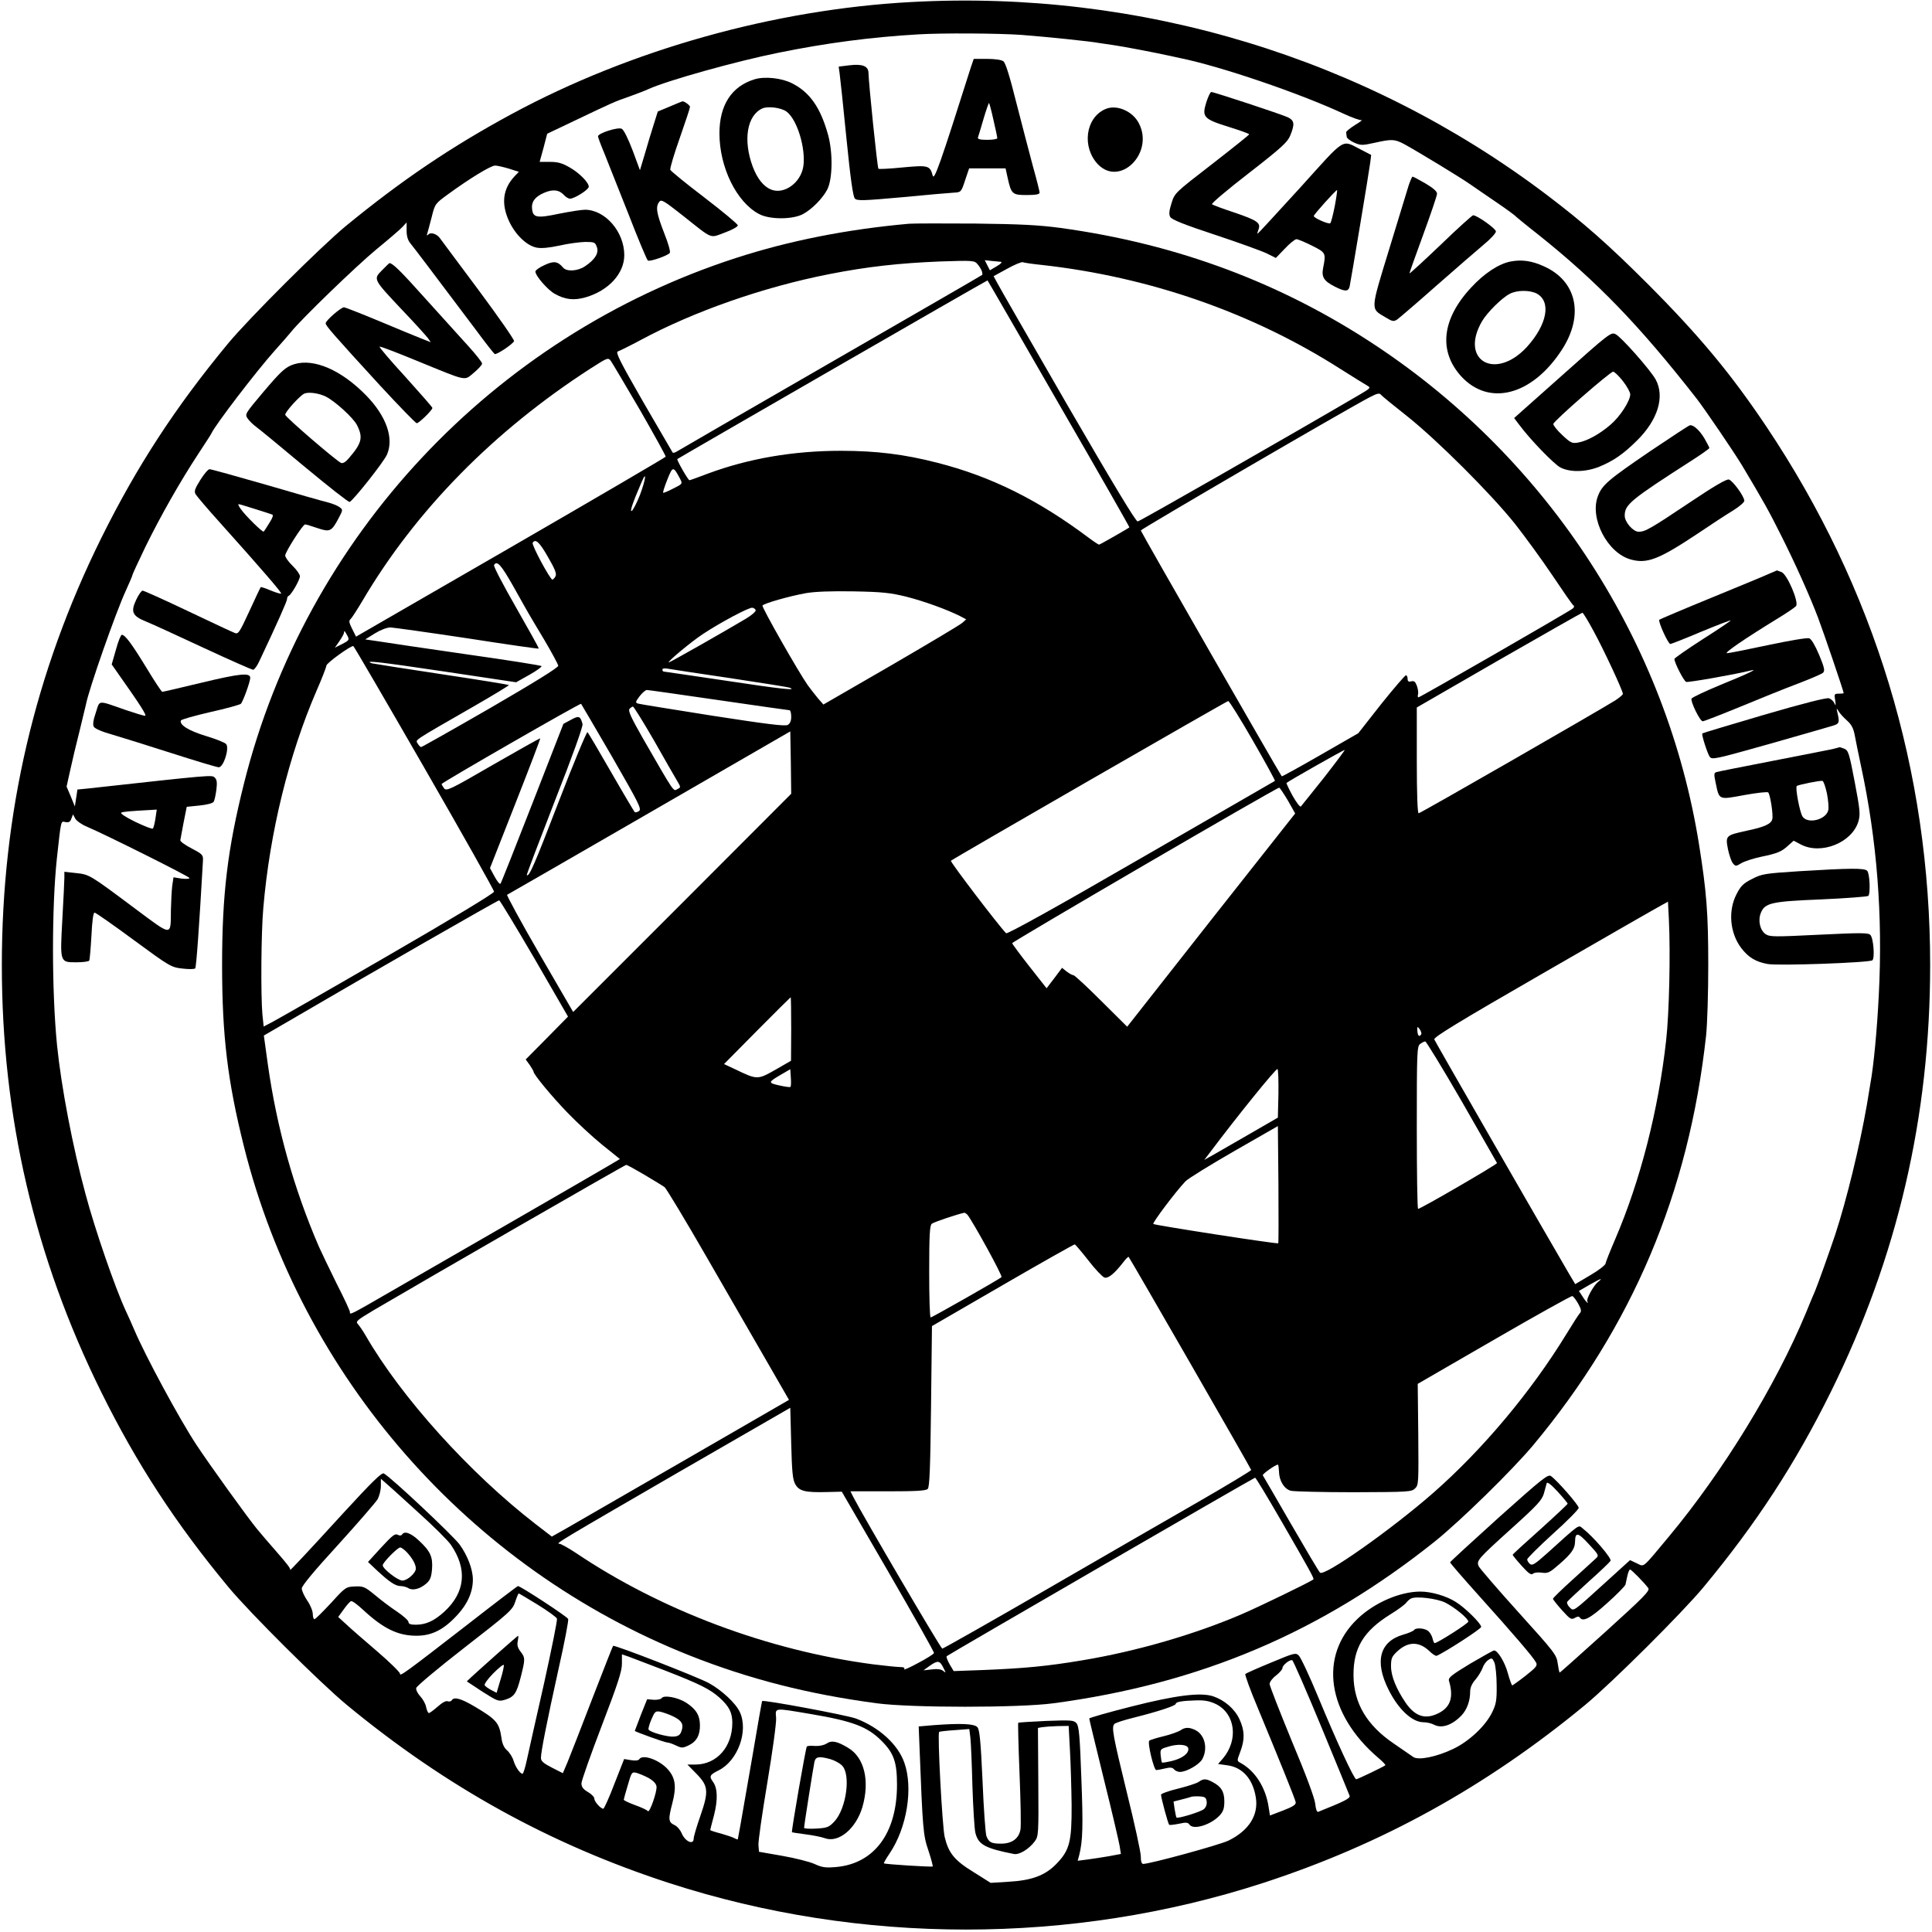 <?xml version="1.0" standalone="no"?>
<!DOCTYPE svg PUBLIC "-//W3C//DTD SVG 20010904//EN"
 "http://www.w3.org/TR/2001/REC-SVG-20010904/DTD/svg10.dtd">
<svg version="1.0" xmlns="http://www.w3.org/2000/svg"
 width="1050pt" height="1050pt" viewBox="0 0 1050 1050"
 preserveAspectRatio="xMidYMid meet">
<g transform="translate(0,1050) scale(0.1,-0.1)"
fill="#000000" stroke="none">
<path d="M4953 10489 c-744 -40 -1524 -259 -2169 -607 -331 -179 -599 -360
-904 -610 -139 -115 -524 -499 -639 -637 -289 -349 -497 -669 -691 -1060 -362
-732 -540 -1497 -540 -2320 0 -824 178 -1588 540 -2320 193 -390 404 -714 691
-1060 115 -139 500 -522 644 -641 539 -445 1106 -758 1752 -968 1039 -337
2187 -337 3226 0 646 210 1213 523 1752 968 144 119 529 502 644 641 287 346
498 670 691 1060 362 732 540 1496 540 2320 0 1054 -301 2046 -889 2925 -193
288 -364 494 -645 776 -216 216 -348 332 -551 486 -986 745 -2206 1115 -3452
1047z m602 -179 c131 -10 375 -35 420 -44 11 -2 45 -7 75 -11 45 -6 224 -40
315 -60 11 -3 34 -7 50 -11 220 -45 643 -189 885 -301 47 -22 92 -38 100 -36
8 3 -7 -9 -35 -26 -27 -17 -50 -35 -49 -41 1 -5 2 -16 3 -23 0 -8 19 -22 40
-32 37 -16 44 -16 112 -1 94 21 108 20 160 -7 73 -40 311 -184 364 -222 28
-19 91 -63 140 -96 50 -34 92 -65 95 -68 3 -4 61 -52 130 -106 320 -255 553
-497 862 -893 44 -57 200 -286 246 -362 117 -196 145 -246 212 -380 79 -157
154 -325 200 -445 31 -82 140 -402 140 -412 0 -2 -12 -3 -26 -3 -25 0 -26 -2
-20 -37 4 -28 3 -32 -4 -16 -5 12 -18 24 -30 28 -14 4 -137 -27 -353 -90 -183
-54 -334 -99 -335 -101 -6 -5 27 -108 40 -127 13 -17 30 -13 318 68 168 48
323 92 345 99 42 12 44 17 31 73 -6 25 -5 26 6 8 6 -11 26 -33 45 -50 25 -22
36 -43 43 -80 5 -27 20 -102 34 -167 87 -403 119 -814 97 -1243 -9 -187 -28
-388 -46 -485 -2 -14 -11 -65 -19 -115 -39 -224 -109 -513 -172 -705 -28 -84
-96 -275 -109 -305 -7 -16 -30 -70 -50 -120 -165 -397 -451 -863 -744 -1215
-150 -180 -133 -166 -176 -146 l-36 17 -130 -118 c-186 -169 -175 -161 -199
-138 -11 11 -16 25 -12 30 4 6 57 55 117 110 61 54 114 105 118 112 8 13 -94
132 -151 176 -25 20 -10 31 -196 -137 -64 -57 -78 -66 -91 -56 -8 7 -15 18
-15 25 0 6 63 69 140 139 77 69 140 133 140 141 0 15 -117 149 -151 173 -16
11 -47 -14 -283 -225 -145 -131 -265 -241 -265 -244 -1 -3 72 -87 160 -185
179 -199 291 -329 307 -359 9 -17 2 -26 -56 -72 -37 -29 -70 -52 -73 -53 -3 0
-14 30 -24 66 -16 60 -55 124 -75 124 -5 0 -63 -33 -130 -72 -102 -62 -120
-76 -115 -93 26 -88 9 -142 -55 -175 -72 -37 -128 -20 -180 55 -51 75 -80 145
-80 199 0 43 4 53 34 81 58 54 117 55 173 3 17 -17 35 -29 41 -27 40 16 242
146 242 157 0 18 -87 104 -137 135 -51 33 -134 57 -193 57 -111 0 -250 -60
-342 -148 -212 -202 -166 -517 112 -755 24 -20 42 -39 39 -41 -9 -8 -151 -76
-158 -76 -12 0 -109 210 -206 445 -48 116 -96 218 -106 227 -17 17 -24 15
-151 -38 -73 -30 -136 -58 -140 -62 -3 -4 27 -88 69 -187 120 -290 202 -492
205 -510 2 -13 -15 -24 -69 -45 l-71 -27 -7 45 c-16 108 -74 198 -153 241 -20
11 -20 11 -1 61 25 67 24 114 -5 177 -26 56 -81 103 -143 124 -68 22 -201 6
-445 -56 -126 -32 -228 -61 -228 -65 0 -5 36 -152 79 -328 44 -176 82 -340 86
-364 l7 -44 -64 -12 c-34 -6 -87 -14 -117 -18 l-54 -7 8 29 c20 78 22 161 12
419 -8 231 -13 283 -26 299 -15 17 -27 18 -165 13 -82 -4 -150 -8 -152 -10 -2
-2 1 -125 7 -274 6 -150 9 -287 5 -307 -9 -49 -47 -76 -105 -76 -54 0 -66 7
-80 41 -5 14 -15 149 -21 300 -10 218 -16 278 -28 292 -17 19 -89 22 -238 11
l-81 -7 4 -101 c18 -463 20 -489 49 -574 15 -45 25 -84 23 -86 -4 -4 -261 12
-265 17 -2 2 12 26 31 54 94 139 129 355 80 493 -35 100 -138 193 -263 240
-48 18 -502 103 -510 95 -1 -1 -25 -134 -52 -296 -28 -162 -57 -329 -65 -373
-8 -43 -15 -80 -15 -82 0 -2 -8 0 -17 5 -10 6 -44 17 -75 26 -32 8 -58 17 -58
19 0 1 9 38 21 82 21 84 19 146 -6 180 -22 30 -18 38 30 62 104 51 164 213
116 317 -22 48 -98 119 -169 158 -61 33 -513 209 -520 202 -2 -2 -53 -132
-113 -287 -60 -156 -120 -310 -134 -344 l-26 -61 -59 30 c-47 24 -60 36 -60
53 0 34 32 195 96 485 32 141 55 263 52 270 -5 13 -259 179 -273 179 -3 0
-129 -96 -279 -213 -332 -257 -364 -281 -362 -263 0 7 -55 62 -124 121 -69 59
-145 125 -168 147 l-44 40 30 41 c16 23 34 43 40 45 7 2 35 -19 64 -46 112
-104 191 -142 292 -142 83 0 148 33 220 111 57 61 86 127 86 194 0 56 -29 132
-73 192 -38 50 -369 362 -411 385 -11 6 -63 -44 -218 -213 -199 -218 -295
-320 -291 -311 3 7 -15 31 -78 103 -31 35 -77 89 -102 119 -48 58 -258 349
-331 460 -92 140 -276 481 -335 620 -13 30 -34 78 -47 105 -58 125 -167 440
-219 635 -70 257 -132 583 -155 810 -29 293 -29 747 -1 1013 24 218 21 204 47
199 18 -3 26 1 32 19 l9 23 12 -23 c7 -12 33 -31 59 -42 110 -47 562 -273 562
-281 0 -5 -20 -6 -44 -3 l-43 7 -7 -47 c-3 -27 -6 -84 -7 -129 -2 -147 12
-148 -199 9 -245 183 -244 182 -317 190 l-63 7 0 -32 c0 -17 -5 -119 -11 -225
-13 -237 -14 -235 76 -235 35 0 66 4 70 9 3 5 8 66 12 135 4 81 10 126 17 126
6 0 102 -67 213 -149 196 -144 203 -148 264 -155 34 -4 65 -4 70 1 6 6 22 230
42 583 2 33 -1 37 -60 68 -35 18 -63 38 -63 45 1 7 9 50 18 97 l17 85 69 7
c39 4 72 12 77 20 5 7 11 36 15 65 5 40 3 56 -9 67 -15 15 -14 15 -694 -60
l-52 -5 -7 -46 -7 -46 -22 54 -23 54 20 90 c11 50 33 144 50 210 16 66 32 131
35 145 15 82 165 509 218 622 19 42 35 79 35 83 0 4 32 73 71 154 80 163 189
356 288 506 36 55 68 104 70 109 18 43 248 343 344 450 37 41 77 87 89 102 53
67 354 358 463 448 66 54 130 109 143 123 l22 24 0 -45 c0 -30 7 -52 20 -68
18 -22 126 -164 352 -465 54 -73 102 -135 107 -137 9 -6 99 54 105 70 2 7 -85
132 -195 280 -110 147 -203 273 -207 278 -15 23 -49 35 -62 23 -10 -9 -12 -9
-8 3 3 8 13 48 24 89 18 73 19 74 89 125 115 84 232 156 256 156 12 0 46 -8
76 -17 l53 -17 -24 -25 c-64 -69 -73 -150 -28 -246 35 -73 96 -131 149 -141
25 -5 67 -1 123 11 47 11 110 19 140 20 51 0 55 -2 64 -28 12 -32 -10 -68 -64
-104 -39 -27 -101 -31 -120 -7 -29 34 -50 37 -101 13 -27 -12 -49 -28 -49 -35
0 -23 66 -99 105 -121 57 -32 105 -37 168 -19 124 36 210 129 210 229 0 127
-103 246 -213 247 -19 0 -83 -10 -143 -22 -118 -25 -140 -21 -145 25 -5 39 15
67 63 88 49 22 84 18 111 -12 9 -10 24 -19 32 -19 24 0 102 49 102 65 0 23
-51 75 -104 105 -40 23 -63 30 -107 30 l-56 0 21 76 20 77 145 69 c216 103
220 105 301 133 41 15 89 33 105 41 102 46 472 150 705 197 260 53 503 85 760
100 133 8 436 6 565 -3z m-4710 -4257 c-4 -27 -10 -51 -14 -56 -4 -4 -47 13
-97 37 -56 28 -83 46 -74 50 13 5 50 8 159 14 l33 2 -7 -47z m1423 -3768 c85
-76 166 -157 182 -180 91 -132 79 -259 -35 -364 -55 -50 -100 -71 -155 -71
-28 0 -40 4 -40 15 0 8 -28 33 -62 56 -35 23 -89 64 -121 91 -54 44 -62 48
-108 46 -49 -2 -52 -4 -130 -90 -45 -48 -85 -88 -90 -88 -5 0 -9 13 -9 28 0
16 -13 49 -30 73 -16 24 -30 54 -30 66 0 14 66 94 198 238 108 119 205 231
215 248 9 18 17 49 17 71 l0 39 22 -19 c12 -10 92 -82 176 -159z m6252 43 c0
-3 -67 -66 -149 -140 -82 -73 -150 -135 -150 -138 0 -3 22 -30 49 -60 37 -41
52 -52 61 -43 6 6 27 9 48 6 34 -5 43 0 97 47 65 57 83 83 84 120 1 55 15 53
74 -11 55 -59 57 -63 39 -79 -10 -9 -66 -61 -125 -114 -60 -54 -108 -101 -108
-105 0 -4 22 -32 49 -62 44 -49 51 -53 70 -42 13 8 22 9 26 3 17 -27 57 -6
148 76 53 47 98 93 101 102 2 9 7 32 11 50 4 17 10 32 14 32 7 0 77 -71 99
-101 10 -14 -22 -47 -233 -238 -134 -121 -246 -221 -248 -221 -3 0 -7 22 -11
49 -6 47 -16 60 -213 278 -113 125 -210 238 -216 250 -14 31 -8 38 180 208
140 126 164 153 174 189 6 22 13 47 15 55 3 9 24 -7 59 -45 30 -33 54 -62 55
-66z m-5598 -549 c55 -34 102 -68 105 -76 3 -7 -29 -165 -70 -351 -42 -185
-84 -372 -93 -414 -9 -43 -20 -78 -24 -78 -13 0 -38 35 -49 71 -6 20 -22 45
-36 57 -16 14 -26 36 -30 69 -12 80 -27 98 -145 168 -74 44 -113 55 -125 34
-4 -6 -14 -8 -22 -5 -9 4 -31 -8 -54 -29 -22 -19 -43 -35 -48 -35 -5 0 -11 14
-15 32 -3 18 -18 44 -32 59 -14 15 -24 35 -22 45 2 10 120 109 263 220 245
190 261 205 275 248 8 25 17 46 19 46 2 0 49 -28 103 -61z m4931 12 c51 -25
127 -87 127 -104 0 -10 -168 -117 -183 -117 -3 0 -8 11 -11 24 -3 14 -13 32
-22 40 -17 17 -69 22 -79 7 -3 -5 -30 -17 -59 -25 -128 -37 -157 -146 -79
-300 53 -106 128 -176 189 -176 18 0 44 -6 59 -14 41 -21 97 -2 148 51 30 32
47 79 47 130 0 21 10 44 29 65 15 18 32 46 38 62 5 16 19 36 31 44 20 13 22
12 34 -14 6 -16 12 -72 12 -124 1 -81 -3 -102 -24 -145 -36 -75 -126 -159
-212 -200 -92 -44 -190 -63 -217 -44 -11 8 -58 40 -106 73 -146 99 -218 219
-219 371 -1 148 54 240 200 331 41 25 80 54 87 64 7 9 19 20 27 23 29 13 139
-1 183 -22z m-4241 -369 c190 -74 247 -102 299 -149 52 -47 69 -81 69 -136 0
-131 -84 -226 -200 -227 l-44 0 48 -49 c66 -67 69 -96 22 -231 -20 -57 -36
-112 -36 -122 0 -37 -46 -17 -65 28 -8 19 -25 39 -39 45 -34 16 -35 31 -12
119 23 88 17 135 -21 180 -45 54 -140 89 -159 59 -4 -7 -21 -9 -45 -5 l-37 6
-53 -135 c-28 -74 -56 -135 -60 -135 -15 0 -49 39 -49 55 0 9 -16 25 -35 36
-26 15 -35 28 -35 47 0 14 50 155 110 312 88 230 110 297 110 338 l0 51 38
-13 c20 -8 107 -41 194 -74z m3569 -307 c82 -198 151 -367 154 -375 4 -14 -31
-31 -171 -87 -7 -2 -13 14 -16 44 -3 30 -50 157 -127 340 -66 161 -121 301
-121 311 0 11 16 32 35 46 19 15 35 33 35 41 0 15 40 47 53 42 5 -1 76 -164
158 -362z m-571 123 c104 -53 121 -194 37 -294 l-27 -31 50 -7 c83 -11 139
-74 155 -174 16 -97 -38 -181 -148 -235 -49 -24 -427 -127 -464 -127 -9 0 -13
15 -13 41 0 23 -34 179 -76 348 -77 315 -84 355 -67 372 6 6 55 22 109 35 131
33 224 64 224 74 0 11 37 17 115 19 45 1 72 -5 105 -21z m-2206 -53 c231 -39
310 -69 387 -146 67 -67 84 -116 84 -239 0 -263 -124 -429 -332 -447 -57 -5
-76 -2 -117 17 -27 12 -106 32 -175 44 l-126 22 -3 35 c-2 19 20 172 48 339
28 168 50 326 48 353 -4 57 -16 56 186 22z m1411 -198 c4 -72 8 -206 9 -297 1
-200 -11 -246 -83 -320 -61 -63 -134 -90 -261 -97 l-96 -6 -92 58 c-105 64
-137 104 -158 192 -13 57 -40 560 -30 570 2 3 40 7 84 10 l80 6 6 -49 c3 -27
8 -146 11 -264 4 -118 11 -231 16 -251 16 -64 52 -84 209 -115 29 -6 82 26
114 69 20 28 21 38 19 322 l-2 294 22 4 c12 2 50 5 83 6 l62 1 7 -133z m-2290
-150 c26 -15 41 -31 43 -46 4 -27 -38 -147 -47 -134 -3 5 -34 20 -68 32 -35
13 -63 26 -63 30 0 3 10 39 22 79 20 70 22 73 47 67 14 -4 44 -16 66 -28z"/>
<path d="M5276 10133 c-167 -527 -199 -617 -207 -587 -15 55 -24 57 -164 44
-69 -7 -128 -10 -131 -7 -6 6 -53 466 -54 520 0 38 -33 51 -105 42 l-57 -7 5
-36 c3 -21 20 -179 37 -352 22 -220 36 -319 46 -329 12 -13 45 -12 256 7 134
13 261 24 282 25 39 2 40 3 61 67 l22 65 99 0 99 0 11 -50 c20 -90 25 -95 104
-95 50 0 70 4 70 13 0 7 -16 71 -36 142 -19 72 -60 227 -90 345 -36 144 -59
219 -71 227 -10 8 -47 13 -89 13 l-72 0 -16 -47z m123 -284 c12 -50 21 -95 21
-100 0 -5 -25 -9 -55 -9 -39 0 -53 4 -50 13 2 6 16 51 30 100 14 48 28 87 30
87 2 0 13 -41 24 -91z"/>
<path d="M4101 10069 c-125 -38 -191 -140 -191 -294 0 -184 93 -374 215 -438
57 -31 183 -31 240 0 48 26 106 85 131 133 29 57 31 198 5 295 -41 149 -99
233 -196 282 -56 29 -149 39 -204 22z m173 -175 c58 -42 106 -200 92 -298 -14
-90 -105 -155 -176 -126 -41 17 -74 59 -99 124 -54 145 -31 280 53 317 31 13
100 4 130 -17z"/>
<path d="M6556 9944 c-25 -80 -15 -91 123 -134 61 -19 111 -37 110 -40 0 -3
-91 -76 -202 -162 -202 -156 -203 -157 -220 -212 -13 -41 -15 -61 -7 -75 7
-14 73 -41 243 -97 127 -42 254 -88 281 -101 l50 -25 49 51 c26 28 55 51 63
51 8 0 46 -16 84 -35 76 -38 77 -40 61 -121 -10 -50 4 -72 66 -103 54 -27 71
-26 78 2 7 33 106 625 112 674 l5 41 -58 30 c-105 53 -76 71 -328 -208 -125
-137 -229 -250 -231 -250 -3 0 0 11 5 24 13 35 -8 49 -135 92 -61 20 -114 40
-118 44 -5 4 85 80 200 169 179 139 210 168 225 204 26 64 23 82 -14 100 -37
17 -401 137 -415 137 -5 0 -17 -25 -27 -56z m698 -565 c-9 -46 -20 -88 -24
-92 -7 -8 -90 28 -90 39 0 8 123 145 127 141 1 -2 -4 -41 -13 -88z"/>
<path d="M3640 9921 l-65 -27 -22 -70 c-12 -38 -34 -109 -48 -159 l-27 -90
-40 108 c-24 63 -48 112 -59 117 -20 11 -129 -24 -129 -41 0 -5 15 -46 34 -91
18 -46 77 -194 131 -330 53 -137 101 -251 106 -254 12 -7 106 26 119 41 5 6
-7 50 -31 110 -41 106 -47 141 -26 168 11 15 24 7 127 -74 168 -133 145 -124
229 -93 39 14 71 32 71 39 0 7 -82 75 -181 151 -100 76 -183 144 -186 151 -3
7 20 84 51 172 31 88 56 164 56 170 0 9 -33 33 -42 30 -2 0 -32 -13 -68 -28z"/>
<path d="M6005 9906 c-106 -48 -126 -206 -38 -299 120 -124 306 61 223 222
-34 68 -124 106 -185 77z"/>
<path d="M7656 9493 c-8 -27 -56 -183 -106 -347 -103 -336 -102 -322 -23 -369
41 -25 47 -26 67 -13 11 8 107 90 212 183 105 92 221 193 257 223 37 30 67 63
67 72 0 15 -102 88 -124 88 -5 0 -85 -72 -177 -161 -93 -89 -169 -158 -169
-155 0 4 34 99 75 211 41 112 75 212 75 222 0 13 -21 31 -63 56 -35 20 -66 37
-70 37 -3 0 -12 -21 -21 -47z"/>
<path d="M4940 9284 c-336 -30 -650 -92 -940 -186 -1321 -428 -2338 -1513
-2674 -2856 -89 -355 -119 -602 -119 -987 0 -385 30 -632 119 -987 314 -1252
1223 -2290 2424 -2766 321 -127 640 -209 1015 -259 187 -25 773 -25 960 0 800
107 1456 386 2075 881 140 113 417 384 532 521 540 648 846 1371 940 2225 7
64 12 235 12 385 0 283 -9 397 -50 655 -175 1096 -813 2083 -1749 2707 -516
344 -1086 557 -1720 644 -119 16 -216 21 -465 24 -173 1 -335 1 -360 -1z m396
-257 c3 -10 4 -20 2 -21 -1 -2 -372 -216 -823 -476 -451 -260 -828 -478 -837
-484 -9 -6 -19 -8 -22 -6 -2 3 -74 127 -160 275 -128 223 -152 271 -138 275 9
3 64 30 122 61 289 156 669 289 1026 359 208 41 382 60 604 69 177 6 186 5
202 -14 10 -11 20 -28 24 -38z m104 50 c8 -1 -1 -12 -23 -24 l-37 -22 -14 27
-14 28 36 -4 c20 -2 44 -4 52 -5z m223 -17 c583 -65 1142 -259 1620 -564 70
-44 137 -86 148 -92 20 -11 17 -14 -37 -46 -405 -237 -1199 -691 -1211 -692
-10 -1 -134 205 -380 629 -200 347 -373 647 -383 667 l-20 37 73 40 c39 22 78
38 85 36 8 -3 55 -10 105 -15z m91 -754 c213 -368 385 -670 384 -672 -8 -7
-160 -94 -165 -94 -3 0 -29 17 -57 38 -275 206 -531 333 -822 407 -178 46
-332 65 -524 65 -259 0 -502 -42 -723 -124 -52 -20 -97 -36 -100 -36 -7 0 -70
110 -66 115 7 6 1684 973 1686 971 1 0 175 -302 387 -670z m-2276 -34 c78
-136 141 -250 140 -254 -2 -4 -381 -226 -843 -493 l-840 -485 -21 42 c-17 33
-19 45 -9 53 6 5 36 51 65 100 290 492 714 923 1239 1262 94 60 96 61 111 41
8 -11 79 -131 158 -266z m4167 -32 c163 -129 460 -425 591 -590 54 -69 146
-195 203 -280 57 -85 107 -158 113 -161 5 -3 3 -10 -4 -16 -21 -17 -830 -483
-839 -483 -4 0 -5 8 -2 18 2 10 -1 30 -7 46 -8 21 -15 27 -30 23 -15 -4 -20 0
-20 14 0 10 -4 19 -9 19 -5 0 -66 -71 -135 -157 l-124 -158 -207 -119 c-113
-65 -207 -117 -209 -115 -13 17 -766 1329 -766 1336 0 7 1120 660 1244 724 40
21 53 24 61 14 5 -7 69 -59 140 -115z m-3949 -342 c14 -27 14 -28 -37 -53 -28
-15 -53 -25 -55 -23 -2 3 8 35 23 72 29 73 32 74 69 4z m-218 -88 c-18 -46
-39 -85 -45 -87 -11 -4 6 46 54 157 30 70 22 12 -9 -70z m-500 -337 c39 -67
48 -91 41 -105 -5 -10 -13 -18 -17 -18 -12 0 -114 189 -107 200 15 24 37 4 83
-77z m-188 -160 c89 -159 75 -135 166 -287 42 -71 77 -136 78 -144 1 -10 -132
-92 -368 -229 -203 -117 -373 -213 -377 -213 -5 0 -13 9 -19 19 -11 22 -38 5
303 201 108 62 195 115 193 117 -2 2 -167 29 -367 59 -200 30 -370 57 -378 59
-49 18 41 8 390 -44 l394 -59 73 41 c39 22 69 44 65 47 -5 4 -188 33 -408 64
-220 32 -434 63 -475 70 l-75 11 53 33 c31 19 65 32 85 32 17 -1 205 -27 417
-59 212 -33 386 -58 388 -56 2 2 -54 102 -123 223 -70 122 -124 225 -120 231
16 27 38 2 105 -116z m2136 -56 c98 -25 221 -70 291 -105 l34 -18 -21 -19
c-12 -11 -187 -115 -388 -232 l-367 -212 -28 32 c-15 18 -41 51 -57 73 -50 71
-251 424 -246 433 8 12 146 51 234 67 52 9 137 12 262 10 158 -3 200 -8 286
-29z m-819 -73 c2 -7 -22 -28 -54 -47 -112 -67 -411 -237 -418 -237 -13 0 121
112 185 154 90 60 252 147 269 143 8 -1 16 -7 18 -13z m4555 -116 c56 -103
158 -322 158 -339 0 -5 -19 -21 -42 -36 -93 -58 -1058 -613 -1068 -613 -6 0
-10 101 -10 288 l0 287 447 258 c246 141 450 257 453 257 4 0 32 -46 62 -102z
m-6773 -25 c10 -20 8 -24 -29 -43 l-40 -20 25 36 c14 20 25 41 25 47 0 13 4 8
19 -20z m416 -714 c209 -363 380 -667 380 -675 0 -9 -227 -146 -580 -350 -319
-185 -601 -346 -626 -359 l-46 -24 -7 67 c-9 104 -7 444 5 577 35 411 139 833
289 1180 29 66 53 128 54 138 2 14 127 105 146 106 3 0 176 -297 385 -660z
m1660 486 c171 -26 317 -49 325 -52 49 -18 -44 -8 -341 37 -183 27 -337 50
-341 50 -5 0 -8 5 -8 11 0 6 11 8 28 5 15 -3 167 -26 337 -51z m-60 -120 c207
-30 381 -55 386 -55 5 0 9 -16 9 -35 0 -24 -6 -37 -19 -45 -15 -8 -117 5 -408
50 -213 34 -396 63 -405 66 -16 5 -15 9 8 40 15 19 32 34 40 34 7 0 183 -25
389 -55z m2904 -220 c68 -118 122 -217 120 -219 -2 -1 -330 -191 -728 -420
-459 -266 -727 -414 -733 -408 -39 39 -305 388 -300 394 15 13 1498 867 1507
868 6 0 66 -97 134 -215z m-3483 -87 c146 -254 162 -284 147 -296 -9 -6 -20
-9 -24 -5 -4 5 -62 102 -128 217 -66 115 -124 213 -128 217 -4 4 -75 -166
-157 -379 -131 -341 -161 -410 -173 -398 -2 2 67 183 152 402 97 246 154 406
151 419 -12 44 -20 47 -63 23 l-41 -22 -168 -431 c-92 -236 -170 -433 -174
-438 -4 -4 -18 13 -32 39 l-25 46 138 351 c76 193 137 353 135 354 -1 2 -117
-63 -256 -143 -236 -137 -254 -145 -267 -128 -7 10 -13 20 -13 23 1 8 754 441
758 436 2 -2 77 -131 168 -287z m227 90 c57 -101 114 -200 126 -220 22 -37 22
-37 2 -47 -22 -12 -13 -26 -188 278 -63 111 -80 147 -72 158 6 7 15 13 19 13
4 0 55 -82 113 -182z m155 -885 l-593 -593 -184 317 c-101 174 -179 319 -175
320 5 2 353 203 774 446 l765 442 3 -170 2 -169 -592 -593z m3487 680 c-65
-81 -121 -152 -125 -156 -4 -5 -24 21 -45 58 -20 37 -35 68 -33 70 11 10 314
182 316 179 2 -1 -49 -69 -113 -151z m-196 -123 l40 -71 -457 -579 -456 -580
-141 140 c-77 77 -145 140 -151 140 -6 0 -23 9 -37 20 l-25 20 -42 -56 -42
-55 -93 118 c-51 65 -93 122 -94 127 -2 7 1434 844 1451 845 3 1 24 -31 47
-69z m-4094 -860 l182 -315 -115 -117 -115 -116 22 -30 c11 -17 21 -33 21 -37
0 -14 97 -132 184 -222 50 -52 134 -130 188 -174 l97 -78 -57 -34 c-46 -28
-984 -569 -1318 -761 -81 -46 -96 -52 -92 -38 2 4 -31 75 -73 157 -41 83 -84
173 -96 200 -136 315 -228 643 -277 988 l-22 159 105 61 c508 297 1168 675
1174 674 5 -2 91 -144 192 -317z m6165 213 c9 -185 2 -507 -15 -658 -42 -378
-140 -761 -276 -1078 -28 -65 -52 -125 -53 -134 -2 -9 -39 -38 -84 -64 l-81
-48 -34 57 c-138 236 -727 1260 -732 1273 -4 12 128 93 602 366 334 193 622
358 638 366 17 9 30 16 30 17 0 0 2 -44 5 -97z m-4770 -595 l-1 -173 -85 -49
c-97 -55 -99 -55 -219 3 l-60 28 180 182 c98 99 181 181 182 181 2 0 3 -78 3
-172z m3424 -29 c-10 -17 -19 -9 -21 18 -1 26 0 26 13 9 7 -10 11 -23 8 -27z
m221 -366 c103 -181 190 -331 191 -334 3 -6 -415 -249 -429 -249 -4 0 -7 199
-7 441 0 409 1 443 18 455 9 7 22 14 28 14 5 0 95 -147 199 -327z m-997 42
l-3 -129 -140 -81 c-77 -44 -167 -96 -200 -115 l-60 -34 35 46 c142 189 356
454 363 448 4 -3 6 -64 5 -135z m-2652 38 c-2 -3 -30 1 -61 8 -62 14 -62 17
12 60 l48 28 3 -45 c2 -26 1 -48 -2 -51z m2651 -850 c-6 -5 -671 98 -679 105
-6 6 120 174 175 232 13 14 131 87 263 163 l239 137 3 -316 c1 -175 1 -319 -1
-321z m-3444 372 c50 -30 100 -60 109 -67 9 -7 116 -184 236 -393 121 -209
269 -466 330 -572 l110 -191 -571 -330 c-315 -182 -605 -349 -645 -372 l-73
-41 -87 67 c-360 278 -732 691 -925 1026 -15 26 -34 53 -42 62 -14 14 -5 21
87 76 282 166 1364 789 1371 789 4 1 49 -24 100 -54z m1755 -217 c31 -40 192
-332 185 -339 -13 -12 -377 -219 -385 -219 -5 0 -8 112 -8 249 0 197 3 251 14
260 10 9 142 53 177 60 4 0 11 -5 17 -11z m657 -248 c36 -47 75 -88 87 -93 21
-7 55 21 106 87 12 16 24 27 26 25 9 -10 666 -1152 666 -1158 0 -4 -129 -82
-287 -173 -159 -91 -534 -308 -835 -482 -301 -174 -552 -316 -557 -316 -8 0
-433 725 -484 825 l-15 30 204 0 c153 0 206 3 216 13 10 10 14 110 18 449 l5
436 385 223 c212 123 388 222 391 221 4 -1 37 -40 74 -87z m2769 -118 c-25
-20 -66 -97 -57 -106 4 -3 4 -6 1 -6 -3 0 -15 14 -26 32 l-21 32 57 33 c64 36
77 41 46 15z m-107 -117 c16 -29 19 -41 10 -51 -7 -7 -40 -59 -75 -116 -189
-309 -452 -624 -722 -861 -226 -198 -593 -457 -616 -434 -7 7 -78 127 -159
267 -81 140 -149 258 -152 262 -3 7 69 58 82 58 3 0 5 -17 6 -37 1 -51 28 -95
64 -105 17 -4 171 -8 343 -8 299 1 314 2 333 21 19 19 19 31 17 294 l-3 274
415 240 c228 132 420 239 425 237 6 -1 20 -20 32 -41z m-4255 -981 c21 -38 54
-46 171 -43 l82 2 252 -434 c138 -239 251 -438 249 -443 -1 -5 -40 -30 -86
-54 -46 -25 -80 -40 -76 -34 5 8 -2 12 -23 12 -16 0 -83 7 -148 15 -568 75
-1148 292 -1613 605 -41 27 -82 50 -90 50 -23 0 -1 13 643 386 l612 353 5
-192 c4 -156 8 -198 22 -223z m2645 -206 c147 -255 177 -308 171 -312 -26 -18
-293 -147 -383 -186 -259 -112 -579 -205 -876 -254 -185 -31 -309 -43 -530
-52 l-166 -6 -22 37 c-12 21 -19 40 -16 44 8 8 1668 969 1676 970 4 1 69 -108
146 -241z m-1841 -790 c16 -31 16 -32 0 -19 -11 9 -31 12 -62 8 l-45 -5 33 24
c44 31 55 30 74 -8z"/>
<path d="M8211 9079 c-65 -12 -145 -65 -215 -141 -160 -171 -179 -346 -55
-483 152 -166 387 -104 548 145 121 187 81 373 -99 453 -66 30 -120 37 -179
26z m140 -174 c81 -43 58 -168 -52 -290 -172 -187 -369 -74 -244 140 28 47
107 126 150 148 39 21 108 21 146 2z"/>
<path d="M2076 9031 c-48 -49 -49 -47 111 -217 68 -71 130 -140 139 -152 l15
-22 -48 19 c-26 10 -130 53 -230 95 -101 42 -188 76 -193 76 -17 0 -100 -72
-100 -87 0 -13 36 -55 299 -342 102 -110 190 -201 196 -201 12 0 85 71 85 83
0 4 -66 79 -146 168 -81 88 -144 162 -141 165 2 3 94 -32 203 -77 281 -115
255 -109 309 -65 25 21 45 43 45 50 0 7 -33 49 -72 92 -40 44 -146 161 -236
261 -136 152 -178 193 -196 193 -1 0 -19 -18 -40 -39z"/>
<path d="M8492 8462 l-263 -234 28 -37 c60 -81 189 -214 224 -232 54 -27 138
-25 212 5 77 32 129 68 204 142 113 112 152 238 101 332 -30 53 -186 230 -218
246 -24 12 -35 4 -288 -222z m328 -33 c22 -28 40 -61 40 -72 0 -36 -56 -122
-107 -165 -59 -51 -126 -88 -175 -97 -34 -6 -41 -3 -88 41 -28 26 -49 53 -48
60 4 18 309 284 325 284 7 0 31 -23 53 -51z"/>
<path d="M1600 8521 c-48 -15 -71 -36 -171 -154 -95 -113 -99 -118 -84 -140 8
-13 29 -33 46 -46 17 -12 136 -110 265 -218 129 -107 238 -193 244 -191 19 7
184 215 203 257 39 89 -3 209 -113 322 -135 138 -283 202 -390 170z m172 -177
c52 -27 148 -115 168 -154 34 -67 27 -98 -43 -179 -17 -21 -33 -31 -43 -27
-25 10 -304 250 -304 262 0 16 80 104 104 115 25 10 80 2 118 -17z"/>
<path d="M8970 8049 c-232 -158 -263 -185 -286 -246 -46 -121 53 -310 180
-344 88 -24 152 1 361 140 71 48 158 105 193 126 34 21 62 45 62 53 0 24 -63
110 -84 116 -13 3 -79 -35 -210 -123 -214 -143 -244 -161 -280 -161 -30 0 -76
52 -76 87 0 61 29 85 373 306 48 31 87 59 87 62 0 4 -12 26 -26 51 -26 44 -59
75 -79 73 -5 0 -102 -64 -215 -140z"/>
<path d="M1089 7892 c-30 -48 -35 -62 -26 -78 6 -10 65 -80 132 -154 234 -261
337 -381 333 -386 -3 -2 -28 5 -57 17 -28 12 -53 20 -54 18 -2 -2 -30 -61 -62
-131 -53 -115 -60 -126 -79 -118 -12 4 -126 58 -255 119 -128 61 -239 111
-246 111 -6 0 -22 -22 -35 -50 -31 -66 -21 -88 56 -119 33 -13 173 -78 313
-143 140 -65 260 -118 267 -118 6 0 22 21 34 48 97 205 150 325 150 336 0 8 4
16 9 18 14 5 61 87 61 106 0 10 -18 36 -40 57 -22 21 -40 47 -40 56 0 19 96
169 108 169 5 0 35 -9 67 -20 68 -23 77 -19 116 55 23 44 23 45 4 59 -11 8
-40 20 -65 26 -25 6 -176 49 -336 96 -160 46 -297 84 -305 84 -8 0 -30 -26
-50 -58z m296 -158 c44 -14 86 -27 93 -30 9 -2 5 -16 -14 -46 -15 -24 -28 -45
-31 -47 -5 -6 -99 86 -124 122 -11 15 -17 27 -12 27 4 0 44 -12 88 -26z"/>
<path d="M9620 7384 c-19 -9 -161 -68 -315 -131 -154 -63 -283 -118 -287 -121
-8 -9 48 -132 60 -132 4 0 79 29 166 66 87 36 160 64 162 62 1 -2 -67 -48
-152 -102 -84 -54 -154 -103 -154 -107 0 -21 51 -120 64 -125 11 -4 263 40
351 62 46 12 -16 -18 -164 -78 -84 -35 -155 -68 -158 -75 -6 -16 46 -123 61
-123 7 0 99 36 204 79 106 44 247 101 314 126 68 26 129 52 136 59 11 11 7 28
-21 96 -22 52 -42 86 -54 91 -11 4 -106 -12 -224 -37 -112 -24 -213 -44 -223
-44 -19 0 98 80 276 189 48 29 93 60 99 67 17 21 -48 173 -79 185 -13 5 -24 9
-25 9 -1 -1 -18 -8 -37 -16z"/>
<path d="M630 6969 l-23 -80 33 -47 c125 -177 160 -232 148 -232 -8 0 -54 14
-104 31 -158 55 -140 56 -163 -13 -14 -41 -18 -66 -11 -78 6 -10 44 -27 102
-43 51 -15 198 -61 326 -102 128 -41 241 -75 251 -75 26 0 59 104 40 126 -6 8
-56 28 -110 44 -94 29 -144 60 -136 84 2 6 74 26 160 46 86 19 161 40 166 45
12 12 51 121 51 141 0 29 -54 24 -259 -25 -116 -28 -215 -51 -219 -51 -4 0
-43 59 -87 132 -79 129 -115 178 -133 178 -5 0 -20 -36 -32 -81z"/>
<path d="M9960 6429 c-19 -4 -165 -33 -325 -64 -159 -31 -297 -58 -306 -61
-14 -4 -15 -11 -5 -57 20 -97 15 -94 156 -68 67 12 126 19 130 14 11 -12 28
-122 22 -145 -6 -26 -43 -43 -140 -63 -113 -25 -115 -26 -101 -100 7 -33 19
-68 27 -77 14 -17 17 -17 46 1 17 10 66 26 109 35 87 18 110 27 148 63 l27 24
38 -20 c110 -59 280 9 314 125 11 37 9 62 -20 214 -30 158 -35 172 -57 181
-13 5 -25 9 -26 8 -1 -1 -18 -5 -37 -10z m-31 -241 c7 -37 11 -78 7 -92 -13
-52 -113 -76 -140 -33 -15 24 -40 156 -31 165 7 7 127 31 140 28 6 -2 16 -32
24 -68z"/>
<path d="M9776 5765 c-186 -12 -202 -15 -254 -42 -46 -23 -61 -37 -84 -82 -47
-90 -37 -211 25 -293 39 -51 78 -75 143 -87 56 -11 553 7 570 20 14 12 6 120
-11 138 -12 12 -52 12 -279 1 -243 -12 -267 -12 -290 3 -31 21 -43 75 -26 116
22 54 57 62 329 73 135 6 250 15 255 19 12 11 8 120 -6 136 -13 16 -95 15
-372 -2z"/>
<path d="M2072 2090 l-72 -79 51 -48 c66 -61 98 -83 127 -83 12 0 31 -5 41
-11 23 -15 63 -5 97 24 22 19 28 34 32 79 5 67 -9 98 -72 156 -44 41 -78 53
-91 32 -4 -6 -13 -7 -24 -1 -14 8 -30 -5 -89 -69z m140 -27 c30 -33 48 -65 48
-88 0 -24 -46 -65 -73 -65 -25 0 -107 64 -107 83 0 15 81 97 95 97 6 0 23 -12
37 -27z"/>
<path d="M2699 1509 c-63 -56 -125 -112 -138 -124 l-24 -23 85 -56 c82 -52 87
-54 122 -44 51 16 63 34 86 123 25 98 25 106 -1 139 -15 20 -20 35 -15 57 3
16 4 29 2 29 -2 0 -55 -46 -117 -101z m21 -138 l-21 -71 -29 15 c-16 8 -32 20
-36 26 -3 6 17 35 47 65 30 30 55 50 57 45 2 -5 -6 -42 -18 -80z"/>
<path d="M3596 1271 c-4 -6 -24 -10 -43 -9 l-36 3 -34 -85 c-18 -47 -33 -86
-33 -87 0 -4 163 -63 176 -63 7 0 29 -7 47 -16 32 -15 37 -15 69 0 44 21 63
56 62 112 -1 53 -22 86 -76 121 -46 29 -121 42 -132 24z m60 -98 c49 -23 61
-44 48 -80 -7 -22 -17 -29 -42 -31 -33 -3 -128 23 -137 38 -3 4 4 29 15 55 19
44 22 47 50 42 16 -4 45 -14 66 -24z"/>
<path d="M6414 1095 c-12 -7 -52 -22 -90 -31 -38 -9 -73 -20 -78 -24 -11 -11
25 -160 38 -160 6 0 28 4 48 9 28 7 40 5 49 -5 6 -8 21 -14 32 -14 36 0 107
41 122 71 30 57 13 129 -36 155 -35 18 -59 18 -85 -1z m44 -97 c5 -26 -31 -54
-87 -68 -29 -7 -54 -11 -56 -9 -2 2 -5 20 -7 39 -3 32 -1 35 37 46 55 18 109
14 113 -8z"/>
<path d="M6515 816 c-11 -8 -62 -24 -113 -37 -50 -12 -92 -27 -92 -33 0 -17
38 -157 44 -163 2 -3 26 0 52 5 40 9 50 8 59 -5 22 -30 117 0 164 51 19 21 25
37 25 76 0 53 -17 81 -66 106 -34 18 -48 18 -73 0z m43 -107 c2 -15 -4 -32
-15 -41 -17 -15 -141 -53 -149 -46 -2 2 -6 22 -10 45 l-6 42 43 11 c24 6 49
13 54 15 6 2 26 3 45 2 29 -2 35 -6 38 -28z"/>
<path d="M4492 1024 c-14 -9 -38 -14 -62 -13 -21 2 -42 1 -45 -3 -6 -6 -85
-461 -81 -466 2 -1 34 -6 73 -11 39 -5 86 -14 105 -21 75 -28 170 51 205 169
41 142 11 270 -78 322 -59 36 -90 42 -117 23z m22 -85 c21 -6 49 -21 62 -34
49 -49 24 -232 -40 -303 -31 -33 -39 -36 -100 -40 -36 -2 -66 0 -66 4 0 13 49
323 56 357 6 30 24 34 88 16z"/>
</g>
</svg>

